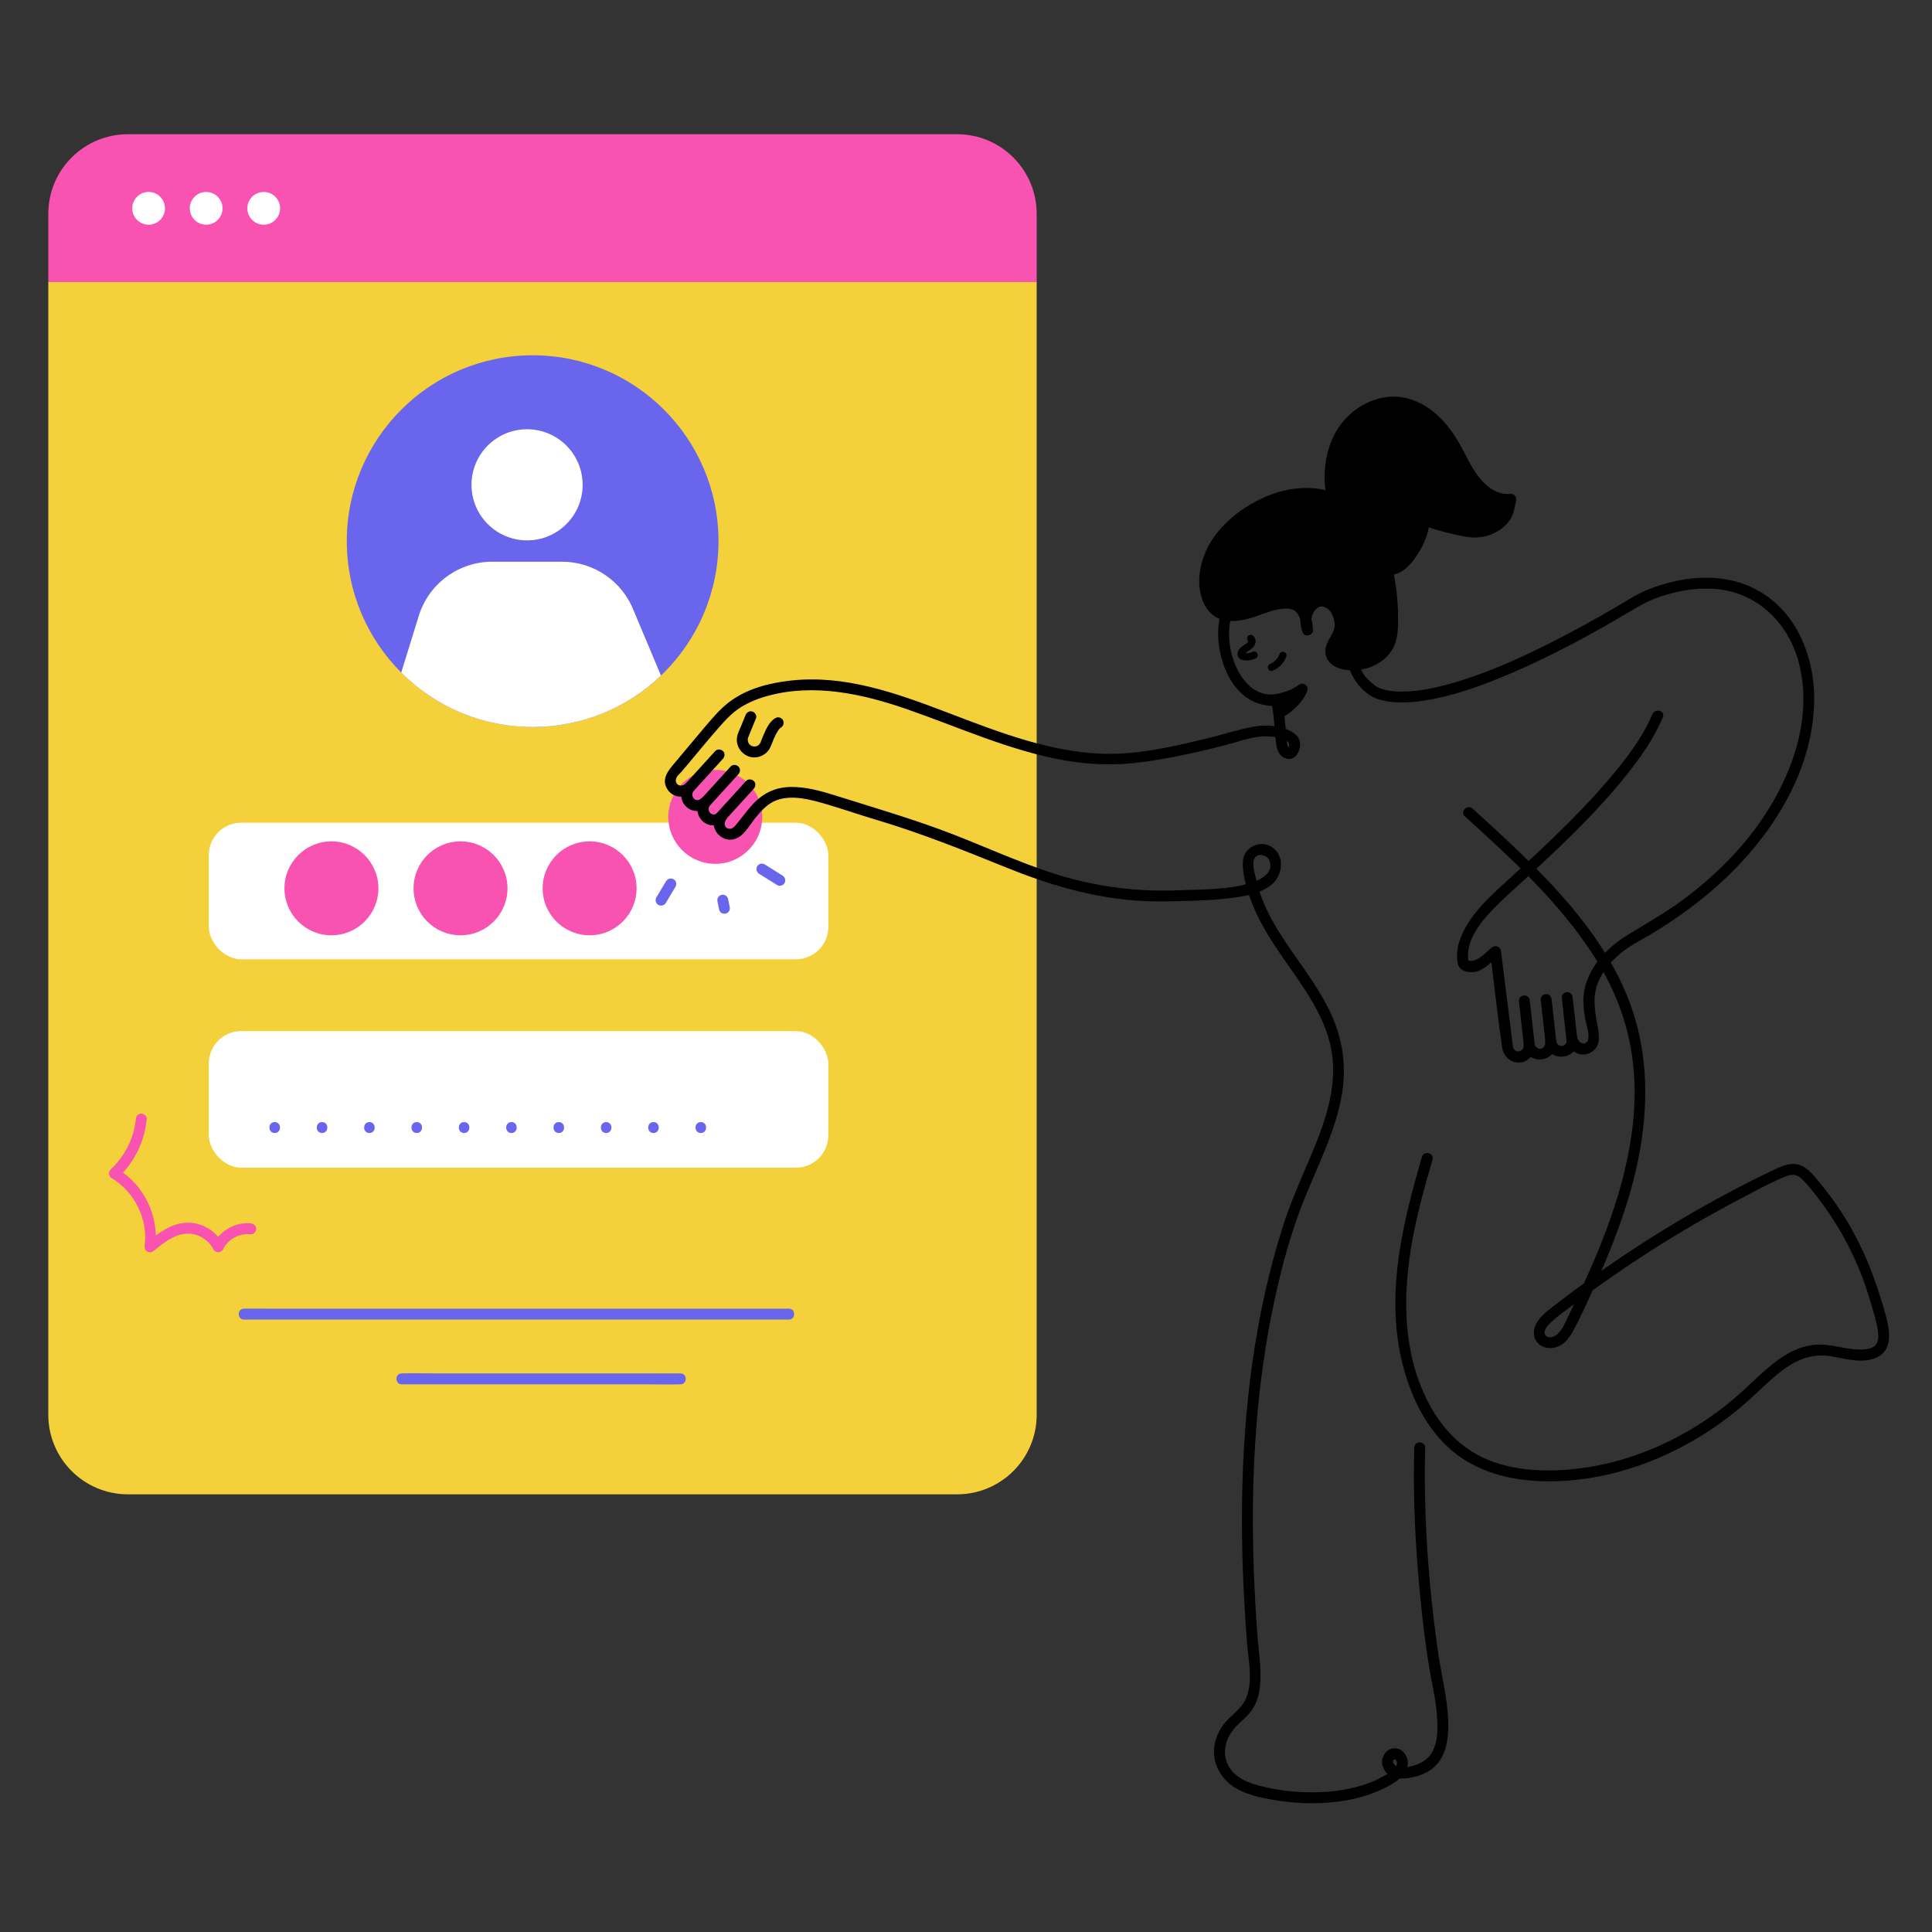 <?xml version="1.0" encoding="UTF-8"?>
<svg id="Layer_2" xmlns="http://www.w3.org/2000/svg" width="1000" height="1000" viewBox="0 0 1000 1000">
    <rect x="0" y="0" width="1000" height="1000" fill="#333333" stroke="none"/>
    <g>
        <path d="M536.588,732.264c0,22.75-18.443,41.193-41.193,41.193H66.193c-22.75,0-41.193-18.443-41.193-41.193V145.868h511.588V732.264Z"
              style="fill:#f4d13b;"/>
        <path d="M66.193,69.477H495.395c22.75,0,41.193,18.443,41.193,41.193v35.327H25v-35.327c0-22.75,18.443-41.193,41.193-41.193Z"
              style="fill:#f953b2;"/>
        <circle cx="275.693" cy="280.088" r="96.196" style="fill:#6966ed;"/>
        <path d="M275.693,376.284c-26.563,0-50.611-10.766-68.019-28.174l9.03-29.186c5.123-16.75,20.584-28.189,38.1-28.189h36.086c16.501,0,31.294,10.171,37.201,25.578l14.022,33.358c-17.267,16.486-40.66,26.611-66.419,26.611Z"
              style="fill:#fff;"/>
        <rect x="108.079" y="425.84" width="320.654" height="70.69" rx="16.754" ry="16.754"
              transform="translate(536.811 922.369) rotate(-180)" style="fill:#fff;"/>
        <rect x="108.079" y="533.696" width="320.654" height="70.69" rx="16.754" ry="16.754"
              transform="translate(536.811 1138.082) rotate(-180)" style="fill:#fff;"/>
        <g>
            <circle cx="136.499" cy="107.83" r="8.474" style="fill:#fff;"/>
            <circle cx="106.712" cy="107.83" r="8.474" style="fill:#fff;"/>
            <circle cx="76.926" cy="107.83" r="8.474" style="fill:#fff;"/>
        </g>
        <path d="M408.327,677.349c-2.532,0-5.063,0-7.595,0-6.828,0-13.656,0-20.484,0-10.123,0-20.246,0-30.369,0-12.351,0-24.701,0-37.051,0-13.48,0-26.96,0-40.44,0-13.7,0-27.399,0-41.099,0-12.686,0-25.373,0-38.059,0-10.759,0-21.518,0-32.278,0-7.736,0-15.471,0-23.206,0-3.654,0-7.315-.064-10.969,0-.16,.003-.32,0-.479,0-3.639,0-3.645,5.655,0,5.655,2.532,0,5.063,0,7.595,0,6.828,0,13.656,0,20.484,0,10.123,0,20.246,0,30.369,0,12.351,0,24.701,0,37.051,0,13.48,0,26.96,0,40.44,0,13.7,0,27.399,0,41.099,0,12.686,0,25.373,0,38.059,0,10.759,0,21.518,0,32.278,0,7.736,0,15.471,0,23.206,0,3.654,0,7.315,.064,10.969,0,.16-.003,.32,0,.479,0,3.639,0,3.645-5.655,0-5.655h0Z"
              style="fill:#6966ed;"/>
        <path d="M352.212,710.872c-4.78,0-9.561,0-14.341,0-11.481,0-22.962,0-34.444,0-13.893,0-27.785,0-41.678,0-12.014,0-24.028,0-36.043,0-5.837,0-11.704-.173-17.539,0-.083,.003-.167,0-.25,0-3.639,0-3.645,5.655,0,5.655,4.78,0,9.561,0,14.341,0,11.481,0,22.962,0,34.444,0,13.893,0,27.785,0,41.678,0,12.014,0,24.028,0,36.043,0,5.837,0,11.704,.173,17.539,0,.083-.003,.167,0,.25,0,3.639,0,3.645-5.655,0-5.655h0Z"
              style="fill:#6966ed;"/>
        <circle cx="272.81" cy="250.94" r="28.759" style="fill:#fff;"/>
    </g>
    <circle cx="370.212" cy="422.81" r="24.311" style="fill:#f953b2;"/>
    <circle cx="171.547" cy="459.798" r="24.311" style="fill:#f953b2;"/>
    <circle cx="238.365" cy="459.798" r="24.311" style="fill:#f953b2;"/>
    <circle cx="305.184" cy="459.798" r="24.311" style="fill:#f953b2;"/>
    <g>
        <path d="M646.033,331.798c.137,.16,.136,.15-.003-.03,.059,.082,.114,.167,.163,.256-.08-.225-.087-.235-.022-.032-.021-.254-.027-.273-.02-.056,.115-.641-.215,.452,.033-.079-.088,.188-.199,.36-.316,.53,.261-.379-.109,.1-.178,.171-.134,.136-.275,.265-.42,.389-.073,.062-.147,.123-.222,.182,.192-.147,.205-.159,.037-.034-.159,.11-.315,.224-.474,.333-1.522,1.037-3.203,2.019-3.891,3.826-.368,.968-.25,2.152,.339,3.008,.775,1.126,2.015,1.406,3.292,1.536,1.98,.202,3.953-.248,5.733-1.104,.891-.429,1.197-1.771,.676-2.579-.59-.915-1.626-1.135-2.579-.676-.098,.048-.197,.095-.297,.139,.199-.082,.198-.083-.005-.003-.207,.071-.411,.147-.622,.209-.368,.108-.742,.187-1.119,.252,.457-.079-.227,.017-.314,.023-.164,.01-.328,.016-.492,.018-.219,.002-.437-.005-.656-.02-.147-.01-.491-.051-.151-.002-.205-.029-.401-.079-.603-.121-.203-.068-.19-.061,.039,.02,.119,.076,.211,.177,.276,.303-.221-.337,.105,.368,.002-.025,.032,.286,.046,.322,.042,.11-.047,.282-.047,.321,0,.115,.069-.199,.06-.179-.028,.06,.045-.083,.094-.164,.147-.241l-.123,.155c.061-.073,.124-.144,.19-.213,.132-.139,.273-.269,.417-.394,.073-.063,.147-.125,.222-.185-.173,.131-.204,.155-.095,.073,1.212-.864,2.602-1.611,3.584-2.751,.711-.826,1.24-1.768,1.312-2.875,.075-1.15-.467-2.121-1.212-2.952-.66-.737-2.003-.722-2.666,0-.722,.786-.704,1.88,0,2.666h0Z"/>
        <g>
            <path d="M658.955,362.318s8.453-.697,15.07-5.577c-2.484,5.909-9.298,11.483-11.861,11.88,2.251-7.183-3.08-6.17-3.209-6.303Z"/>
            <path d="M658.955,365.146c5.78-.487,11.812-2.548,16.497-5.964-1.29-1.29-2.579-2.579-3.869-3.869-.645,1.505-1.503,2.887-2.473,4.202-.317,.431,.174-.202-.045,.057-.122,.145-.237,.295-.358,.44-.265,.318-.536,.63-.814,.937-.541,.597-1.105,1.172-1.692,1.724-.523,.493-1.064,.967-1.624,1.419-.075,.061-.151,.122-.228,.181-.166,.131-.1,.08,.197-.151-.064,.108-.271,.202-.369,.274-.258,.187-.52,.369-.787,.543-.46,.3-.935,.563-1.423,.815-.594,.306,.594-.179,.011-.009-.189,.055-.372,.113-.567,.147,1.159,1.159,2.319,2.319,3.478,3.478,.935-3.059,1.139-6.866-1.837-8.87-.911-.614-1.921-.844-2.993-.959-.239-.025-.476-.037-.716-.04-.074-.001-.15-.003-.224,.001-.028,.001-.058-.004-.086-.001,.262-.025,1.037,.171,1.348,.372-1.243-.807-3.178-.293-3.869,1.014-.744,1.408-.313,3.008,1.014,3.869,.639,.415,1.367,.376,2.084,.405,.115,.005,.232,.023,.347,.024,.307,.002-.879-.184-.293-.032,.124,.032,.248,.064,.371,.096,.072,.019,.152,.069,.224,.08-.058-.009-.709-.394-.417-.167,.113,.088,.577,.395,.103,.027-.518-.402,.002,.091,.097,.145-.08-.045-.408-.671-.248-.304,.029,.067,.076,.16,.123,.218,.213,.266-.177-.639-.121-.277,.014,.094,.057,.189,.079,.282,.183,.765,.003-.632,.009,.108,.002,.267-.011,.531-.024,.798-.024,.513,.106-.48,.02-.117-.038,.162-.058,.33-.092,.493-.095,.449-.219,.891-.353,1.33-.293,.958,.029,2.053,.727,2.751,.765,.765,1.73,.905,2.751,.727,1.127-.196,2.236-.823,3.192-1.434,1.403-.896,2.719-1.963,3.938-3.095,2.611-2.423,5.009-5.359,6.421-8.652,.485-1.131,.555-2.511-.442-3.427-.863-.792-2.396-1.194-3.427-.442-1.574,1.148-3.266,2.085-5.041,2.884-.704,.317,.542-.211-.165,.071-.207,.083-.415,.166-.624,.246-.404,.155-.811,.301-1.221,.441-.755,.256-1.52,.487-2.29,.692-1.177,.314-2.371,.572-3.574,.765-.2,.032-.403,.052-.601,.09-.021,.004,.88-.108,.468-.063-.068,.007-.135,.017-.202,.025-.13,.015-.261,.03-.392,.041-1.47,.124-2.9,1.212-2.828,2.828,.064,1.426,1.249,2.961,2.828,2.828Z"/>
        </g>
        <g>
            <path d="M694.339,343.346c3.584,1.149,8.076,.973,10.758,.269,5.777-1.516,11.411-4.926,13.905-10.353,1.34-2.914,1.683-6.182,1.772-9.388,.768-27.515-7.296-64.365-40.102-68.268-11.866-1.412-23.861,2.716-33.929,9.152-7.231,4.622-13.779,10.555-18.096,17.972-4.317,7.418-6.247,16.424-4.223,24.764,.787,3.242,2.244,6.463,4.85,8.545,4.282,3.42,10.456,2.946,15.761,1.571,6.936-1.798,15.62-6.387,23.03-5.26,6.648,1.011,8.308,7.958,8.75,13.715-3.466-7.439,3.286-19.416,12.039-13.301,1.555,1.087,2.639,2.735,3.413,4.467,1.216,2.721,1.75,5.796,1.187,8.722-.874,4.539-6.243,8.501-4.142,13.412,.853,1.993,2.758,3.252,5.027,3.98Z"/>
            <path d="M693.588,346.072c9.799,2.988,22.653-1.392,27.529-10.716,2.436-4.657,2.541-10.008,2.535-15.146-.005-3.812-.181-7.625-.543-11.421-1.477-15.487-5.791-31.966-16.792-43.533-5.459-5.74-12.542-9.794-20.263-11.575-11.107-2.563-22.421-.532-32.658,4.198-9.93,4.588-19.196,11.614-25.441,20.668-6.349,9.206-9.56,22.035-5.28,32.767,2.119,5.315,6.255,9.099,12.018,9.918,5.288,.752,10.541-.562,15.518-2.268,4.934-1.691,10.063-3.943,15.363-3.961,1.041-.004,2.046,.064,3.045,.365,.668,.201,1.494,.668,1.889,1.024,1.338,1.204,2.01,2.605,2.534,4.337,.271,.896,.476,1.811,.638,2.732,.171,.979,.212,1.41,.307,2.604,1.756-.476,3.513-.951,5.269-1.427,.174,.388-.187-.56-.237-.734-.1-.353-.179-.71-.243-1.071-.082-.463,.034,.401-.008-.069-.021-.23-.037-.46-.045-.691-.015-.418,.001-.834,.023-1.251,.004-.07,.056-.646,.019-.318-.044,.396,.087-.5,.077-.451,.07-.364,.156-.726,.257-1.083,.1-.355,.216-.705,.346-1.05,.2-.531,.081-.195,.031-.084,.112-.247,.233-.49,.362-.729,.17-.314,.353-.62,.552-.916,.097-.145,.198-.292,.304-.431-.287,.376-.011,.028,.048-.036,.23-.253,.461-.501,.713-.732-.017,.015,.616-.5,.293-.259-.279,.209,.267-.171,.324-.204,.129-.075,.962-.491,.417-.266,.346-.142,.698-.215,1.055-.317,.415-.118-.451,.021-.015-.008,.169-.011,.336-.023,.505-.024,.216-.002,.431,.006,.646,.025-.424-.038-.027-.003,.18,.05,1.479,.374,3.001,1.281,4.007,2.869,1.204,1.899,1.938,4.185,1.978,6.437,.074,4.165-3.122,6.932-4.385,10.872-.764,2.384-.557,5.055,.711,7.233,1.401,2.407,3.846,3.811,6.413,4.674,1.447,.486,3.09-.561,3.478-1.975,.424-1.544-.522-2.99-1.975-3.478-1.744-.586-3.233-1.514-3.449-3.322,.038,.318,.099-1.089,.035-.709,.078-.466,.229-.936,.401-1.374,.069-.175,.284-.614,.472-.97,.291-.551,.607-1.089,.923-1.625,1.131-1.915,2.355-3.911,2.746-6.134,.529-3.002,.258-6.107-.803-8.969-1.798-4.85-5.724-9.2-11.252-9.261-3.969-.044-7.383,2.619-9.208,5.997-2.222,4.112-2.491,8.975-.582,13.24,1.138,2.542,5.487,1.29,5.269-1.427-.322-4.019-1.015-8.351-3.431-11.701-2.935-4.068-7.548-5.372-12.404-4.931-5.252,.476-10.154,2.383-15.1,4.078-4.249,1.456-9.101,3.006-13.626,2.085-2.122-.431-3.989-1.379-5.364-3.086-1.423-1.768-2.169-4.003-2.664-6.186-1.139-5.029-.623-10.302,.922-15.185,3.037-9.594,10.306-17.258,18.487-22.815,8.776-5.961,19.116-10.265,29.867-10.166,7.78,.071,15.208,2.401,21.524,7.075,.151,.112,.302,.224,.451,.339-.325-.251,.047,.041,.093,.078,.329,.264,.654,.532,.974,.806,.675,.578,1.33,1.178,1.964,1.8,1.27,1.246,2.457,2.577,3.559,3.974,.35,.443,.151,.196,.076,.097,.143,.188,.283,.377,.423,.566,.252,.342,.499,.688,.742,1.037,.542,.78,1.06,1.576,1.557,2.386,.904,1.475,1.733,2.995,2.495,4.548,.89,1.815,1.38,2.955,2.047,4.701,.672,1.76,1.274,3.548,1.811,5.354,1.061,3.563,1.876,7.197,2.493,10.862,.596,3.539,.964,6.855,1.21,10.718,.229,3.6,.299,7.211,.214,10.817-.111,4.741-.836,9.283-4.388,12.705-2.938,2.83-7.397,4.891-11.344,5.238-2.415,.213-4.814,.069-7.138-.64-3.489-1.064-4.98,4.393-1.503,5.453Z"/>
        </g>
        <g>
            <path d="M794.416,541.243c-.749-6.758-1.498-13.515-2.248-20.273-.108-.973-.216-1.946-.324-2.918-.168-1.518-1.179-2.828-2.828-2.828-1.398,0-2.997,1.3-2.828,2.828,.749,6.758,1.498,13.515,2.248,20.273,.108,.973,.216,1.946,.324,2.918,.168,1.518,1.179,2.828,2.828,2.828,1.398,0,2.997-1.3,2.828-2.828h0Z"/>
            <path d="M805.699,540.536c-.749-6.758-1.498-13.515-2.248-20.273-.108-.973-.216-1.946-.324-2.918-.168-1.518-1.179-2.828-2.828-2.828-1.398,0-2.997,1.3-2.828,2.828,.749,6.758,1.498,13.515,2.248,20.273,.108,.973,.216,1.946,.324,2.918,.168,1.518,1.179,2.828,2.828,2.828,1.398,0,2.997-1.3,2.828-2.828h0Z"/>
            <path d="M816.588,539.523c-.749-6.758-1.498-13.515-2.248-20.273-.108-.973-.216-1.946-.324-2.918-.168-1.518-1.179-2.828-2.828-2.828-1.398,0-2.997,1.3-2.828,2.828,.749,6.758,1.498,13.515,2.248,20.273,.108,.973,.216,1.946,.324,2.918,.168,1.518,1.179,2.828,2.828,2.828,1.398,0,2.997-1.3,2.828-2.828h0Z"/>
            <path d="M731.997,749.336c-.54,21.632,.217,43.278,2.023,64.839,1.728,20.631,4.03,41.416,8.094,61.728,1.03,5.147,1.677,10.243,1.848,15.491,.165,5.088-.005,10.438-2.421,15.047-2.404,4.586-6.44,6.644-11.312,7.783-2.329,.544-5.199,1.179-7.421-.028-.907-.493-2.22-1.661-1.682-2.865,.551-1.234,1.323-.627,1.731,.272,1.551,3.426-5.296,6.93-7.55,8.18-3.268,1.813-6.732,3.212-10.299,4.314-7.897,2.439-16.163,3.472-24.41,3.587-8.012,.112-16.047-.606-23.885-2.285-7.008-1.501-14.917-3.37-19.53-9.335-4.584-5.926-3.826-13.553,.211-19.535,2.725-4.038,6.924-6.673,9.902-10.489,2.485-3.185,3.928-7.007,4.553-10.979,1.506-9.566-.36-19.623-1.063-29.193-.803-10.923-1.422-21.859-1.816-32.804-.787-21.887-.674-43.816,.679-65.679,1.359-21.969,3.973-43.868,8.208-65.474,4.013-20.471,9.168-41.037,16.915-60.44,7.25-18.159,16.52-35.808,19.824-55.272,2.389-14.073,.413-27.932-5.426-40.917-10.876-24.186-32.482-42.667-38.738-69.07-.732-3.09-2.555-8.622-1.225-11.635,1.473-3.335,6.402-2.22,7.666,.568,3.032,6.687-4.7,10.438-9.714,11.942-12.006,3.604-24.944,3.214-37.349,3.732-21.54,.899-43.102-1.937-63.653-8.459-20.238-6.423-39.461-15.662-59.382-22.963-17.924-6.569-36.27-11.938-54.469-17.671-7.448-2.346-15.317-4.531-23.194-4.39-7.855,.141-14.216,3.255-19.539,8.999-2.824,3.047-5.233,6.445-7.871,9.648-1.136,1.379-2.556,3.507-4.675,2.929-2.514-.685-2.264-3.291-1.014-4.939,1.983-2.613-2.215-5.604-4.441-3.427-2.959,2.895-6.352-.897-3.985-4.011,1.985-2.612-2.215-5.604-4.441-3.427-2.959,2.895-6.352-.897-3.985-4.011,1.986-2.613-2.214-5.601-4.441-3.427-2.182,2.131-5.751,.413-4.756-2.713,.436-1.37,1.861-2.469,2.784-3.54,1.294-1.501,2.574-3.013,3.849-4.53,4.603-5.48,9.113-11.039,13.822-16.428,3.908-4.472,7.775-9.072,12.84-12.274,4.449-2.813,9.366-4.736,14.437-6.096,24-6.437,48.925-.932,71.829,7.025,27.042,9.395,53.359,21.541,81.742,26.5,13.672,2.389,27.083,2.68,40.819,.737,14.478-2.048,28.778-5.198,42.919-8.893,6.769-1.769,13.861-4.526,20.946-4.322,2.704,.078,9.89,.691,11.199,3.596,.283,.629,.164,1.48-.141,2.102-.381,.778-.179,.169,.171,.3-.633-.237-.84-1.525-1.018-2.136-.036-.124-.188-1.563-.272-2.512-.334-3.749-.606-7.503-.996-11.246-.306-2.943-.424-6.225-1.436-9.035-1.346-3.739-4.523-2.4-7.698-2.834-7.692-1.053-13.032-7.659-16.018-14.341-3.283-7.346-4.51-16.157-2.88-24.07,2.058-9.99,9.841-17.809,19.195-21.5,10.907-4.304,25.398-3.219,31.634,7.953,2.737,4.904,3.81,10.59,4.965,16.026,1.068,5.031,2.23,10.049,3.377,15.063,1.959,8.561,5.453,16.236,12.804,21.245,2.892,1.971,6.471,2.88,9.888,3.372,7.709,1.109,15.602,.171,23.193-1.33,13.762-2.72,27.038-7.681,39.907-13.17,21.467-9.157,42.043-20.373,62.1-32.268,4.606-2.732,8.931-5.244,13.985-7.021,3.412-1.2,6.891-2.217,10.423-3.001,6.249-1.387,12.662-1.977,19.055-1.519,22.605,1.622,39.005,18.267,44.075,39.773,6.597,27.982-4.222,57.528-20.1,80.391-11.123,16.016-25.408,29.815-41.084,41.34-9.28,6.822-19.284,12.203-28.971,18.358-9.448,6.003-17.792,14.764-20.795,25.792-1.612,5.918-.903,11.878,.154,17.823,.487,2.742,2.186,7.143,1.309,9.847-1.099,3.393-4.894,1.972-5.459-.827-.628-3.112-5.719-2.429-5.554,.752,.21,4.051-4.795,4.643-5.597,.65-.625-3.112-5.719-2.429-5.554,.752,.21,4.051-4.795,4.643-5.597,.65-.625-3.113-5.716-2.429-5.554,.752,.186,3.655-4.358,4.776-5.528,1.149-.204-.633-.181-1.441-.264-2.098-.456-3.625-.911-7.25-1.367-10.876-1.23-9.791-2.461-19.581-3.691-29.372-.3-2.39-.601-4.781-.901-7.171-.317-2.523-2.817-3.612-4.827-2-3.358,2.693-8.626,9.129-13.16,6.037l1.3,1.69c-2.639-11.856,8.042-23.312,15.841-30.878,5.512-5.347,11.281-10.434,16.924-15.64,17.128-15.801,34.081-32.064,48.667-50.289,7.453-9.312,14.4-19.154,19.047-30.194,1.41-3.349-4.06-4.812-5.453-1.503-5.096,12.108-13.432,22.906-21.848,32.869-9.392,11.119-19.601,21.534-30.075,31.631-8.521,8.214-17.288,16.16-25.989,24.181-8.555,7.887-17.424,16.475-21.541,27.611-1.49,4.032-2.146,8.569-1.229,12.812,.922,4.268,6.735,5.087,10.3,3.879,4.128-1.399,7.872-5.524,11.215-8.206-1.609-.666-3.218-1.333-4.827-2,2.076,16.518,3.823,33.111,6.231,49.583,.661,4.523,4.247,8.164,9.023,7.9,4.741-.262,8.04-4.551,7.807-9.116-1.851,.251-3.703,.501-5.554,.752,2.053,10.218,17.244,8.238,16.706-2.153l-5.554,.752c2.053,10.218,17.244,8.238,16.706-2.153-1.851,.251-3.703,.501-5.554,.752,1.075,5.33,7.044,8.754,12.076,6.075,5.837-3.107,4.59-9.339,3.604-14.725-1.348-7.369-2.55-14.352,.334-21.525,2.387-5.938,6.646-10.95,11.509-15.029,4.77-4.001,10.348-6.747,15.666-9.916,5.307-3.163,10.497-6.521,15.542-10.087,9.055-6.4,17.677-13.443,25.603-21.203,24.139-23.637,43.431-55.751,43.606-90.419,.124-24.562-11.093-49.587-34.965-59.137-12.335-4.935-26.158-4.684-38.908-1.572-3.879,.947-7.689,2.166-11.417,3.596-5.984,2.295-11.245,5.799-16.763,9.027-11.776,6.889-23.728,13.487-35.933,19.588-16.227,8.111-32.991,15.573-50.511,20.436-9.105,2.527-18.587,4.538-28.079,3.937-.699-.044-1.395-.108-2.091-.182-.81-.087-.35-.039-.524-.065-.332-.051-.664-.1-.993-.162-1.112-.211-2.216-.453-3.298-.789-.436-.135-.864-.291-1.295-.443-.882-.312,.327,.214-.587-.246-.556-.28-1.088-.581-1.629-.888-.211-.12-.401-.277-.601-.414-.219-.15,.685,.571,.096,.061-.143-.124-.268-.282-.415-.4-2.659-2.126-4.734-4.051-6.307-7.148-2.508-4.94-3.369-10.591-4.554-15.948-2.39-10.801-3.679-24.091-11.861-32.318-8.732-8.78-23.341-9.068-34.255-4.727-9.874,3.927-18.657,11.828-21.902,22.152-2.652,8.437-2.052,18.025,.631,26.373,2.551,7.938,7.368,15.957,14.981,19.923,1.642,.856,3.41,1.55,5.218,1.96,.861,.195,5.848,1.336,6.444,.503l-1.383-1.132c-.113-.299-.131-.339-.054-.119-.057,.119,.217,.64,.221,.779,.018,.616,.272,1.297,.374,1.909,.316,1.879,.502,3.78,.691,5.675,.377,3.793,.627,7.597,.999,11.39,.352,3.588,1.303,7.805,5.269,8.985,4.741,1.411,7.658-3.847,7.303-7.898-.405-4.627-5.202-6.822-9.129-7.95-5.431-1.559-10.871-1.453-16.383-.327-7.655,1.565-15.158,3.993-22.754,5.833-15.168,3.674-30.995,7.356-46.646,7.872-30.713,1.014-60.526-10.995-88.725-21.72-25.597-9.735-52.166-19.233-79.993-16.133-10.96,1.221-22.264,4.083-31.288,10.696-5.35,3.92-9.614,9.193-13.899,14.204-4.91,5.742-9.653,11.624-14.568,17.362-3.56,4.155-7.711,8.89-3.811,14.405,3.141,4.441,9.324,4.344,13.008,.746-1.48-1.142-2.961-2.284-4.441-3.427-2.712,3.567-2.212,8.662,1.222,11.58,3.522,2.992,8.455,2.405,11.645-.715-1.48-1.142-2.961-2.284-4.441-3.427-2.712,3.567-2.212,8.662,1.222,11.58,3.522,2.992,8.455,2.405,11.645-.715-1.48-1.142-2.961-2.284-4.441-3.427-5.594,7.372,3.312,16.995,11.174,12.221,3.713-2.255,6.269-7.091,8.992-10.384,2.954-3.572,6.3-7.22,10.774-8.817,7.995-2.855,17.387-.313,25.201,1.966,8.638,2.519,17.139,5.498,25.768,8.062,23.049,6.849,45.219,15.691,67.473,24.723,21.877,8.879,44.085,15.54,67.742,17.26,9.586,.697,19.119,.365,28.707,.064,7.309-.23,14.617-.581,21.863-1.619,6.432-.921,13.574-2.282,18.865-6.312,5.834-4.443,7.68-13.96,1.615-19.12-6.072-5.166-15.763-1.06-16.01,6.903-.24,7.739,2.558,16.187,5.488,23.241,5.679,13.671,14.696,25.427,23.01,37.549,8.291,12.088,16.03,25.081,17.814,39.913,2.413,20.064-6.008,39.645-13.752,57.665-4.31,10.029-8.555,20.049-11.869,30.461-3.655,11.481-6.759,23.135-9.367,34.897-5.165,23.292-8.408,47.007-10.165,70.793-1.812,24.524-2.016,49.15-1.095,73.719,.457,12.182,1.191,24.354,2.146,36.507,.747,9.51,3.654,21.98-1.832,30.6-2.807,4.41-7.558,7.242-10.63,11.502-2.363,3.277-3.994,7.077-4.526,11.09-1.026,7.749,2.464,15.124,8.604,19.82,6.481,4.957,15.308,6.711,23.201,7.989,8.833,1.431,17.833,1.915,26.761,1.239,8.697-.658,17.386-2.317,25.455-5.695,6.273-2.626,17.803-7.974,15.972-16.535-.74-3.461-3.817-6.464-7.54-5.855-3.916,.64-6.358,4.955-5.404,8.722,2.63,10.383,18.199,6.901,24.531,2.669,8.836-5.904,9.898-17.051,9.447-26.764-.53-11.414-3.509-22.642-5.138-33.937-3.375-23.41-5.62-47.002-6.515-70.639-.45-11.889-.536-23.788-.239-35.682,.091-3.641-5.564-3.639-5.655,0h0Z"/>
        </g>
        <path d="M758.218,422.533c24.355,22.17,49.184,44.718,67.031,72.693,8.988,14.088,15.501,29.422,18.614,45.877,2.932,15.5,2.8,31.557,.496,47.132-4.796,32.412-17.914,63.008-32.236,92.227-1.603,3.27-3.023,7.116-5.625,9.743-1.444,1.458-4.76,3.072-6.473,1.031-1.929-2.299,1.686-5.833,3.214-7.248,2.907-2.694,6.253-5.005,9.405-7.401,13.789-10.481,28.013-20.389,42.621-29.695,14.52-9.249,29.42-17.902,44.651-25.928,7.621-4.016,15.306-8.247,23.242-11.615,1.714-.727,3.704-1.467,5.601-1.214,1.814,.242,3.272,1.48,4.512,2.729,2.761,2.782,5.224,5.939,7.618,9.037,9.818,12.708,17.748,26.974,23.361,42.019,2.337,6.264,4.185,12.684,5.994,19.116,.665,2.363,1.288,4.746,1.679,7.172,.124,.767,.208,1.592,.239,2.61,.015,.502,.013,1.004-.016,1.506-.044,.773,.017,.448-.126,1.091-.249,1.123-.298,1.343-.726,2.078-.353,.606-.956,1.222-1.401,1.508-1.879,1.206-4.282,1.519-6.678,1.547-8.514,.099-16.517-3.57-25.112-2.368-14.504,2.028-25.186,13.771-35.396,23.192-23.111,21.325-52.977,36.443-84.294,40.569-15.303,2.016-31.528,1.796-46.176-3.519-14.393-5.222-25.258-16.104-32.396-29.446-16.67-31.156-13.464-68.128-5.35-101.23,2.094-8.544,4.494-17.01,6.97-25.451,1.026-3.499-4.43-4.994-5.453-1.503-10.523,35.878-19.619,73.825-9.084,110.837,4.379,15.385,12.046,30.489,24.371,41.021,12.635,10.797,28.899,15.259,45.254,15.959,33.326,1.427,66.776-10.626,93.684-29.849,6.704-4.79,12.972-10.088,18.977-15.723,5.535-5.193,11.036-10.592,17.538-14.582,6.604-4.052,13.583-5.742,21.278-4.414,7.441,1.284,15.763,3.885,23.088,.688,10.479-4.574,6.084-18.059,3.693-26.289-4.543-15.635-10.415-30.589-18.88-44.555-4.368-7.207-9.302-14.073-14.706-20.538-2.648-3.168-5.369-6.656-9.337-8.193-4.521-1.752-9.185,.154-13.287,2.102-16.205,7.696-32.047,16.2-47.502,25.304-15.643,9.214-30.886,19.106-45.673,29.639-7.335,5.225-14.552,10.614-21.661,16.142-3.152,2.451-6.443,4.882-8.427,8.447-1.849,3.324-2.107,7.538,.695,10.445,2.475,2.568,6.545,3.118,9.827,1.966,3.682-1.293,6.207-4.404,8.05-7.716,4.22-7.583,7.749-15.667,11.338-23.563,7.12-15.664,13.572-31.688,18.368-48.228,9.368-32.309,11.881-67.097-.186-99.073-12.379-32.804-37.533-59.313-62.625-82.965-6.129-5.777-12.355-11.451-18.584-17.121-2.687-2.445-6.697,1.543-3.999,3.999h0Z"/>
        <path d="M358.502,410.001c4.575-5.032,9.149-10.065,13.724-15.097,.657-.723,1.315-1.446,1.972-2.169,.995-1.095,1.162-2.932,0-3.999-1.085-.996-2.936-1.169-3.999,0-4.575,5.032-9.149,10.065-13.724,15.097-.657,.723-1.315,1.446-1.972,2.169-.995,1.095-1.162,2.932,0,3.999,1.085,.996,2.936,1.169,3.999,0h0Z"/>
        <path d="M366.495,417.997c4.575-5.032,9.149-10.065,13.724-15.097,.657-.723,1.315-1.446,1.972-2.169,.995-1.095,1.162-2.932,0-3.999-1.085-.996-2.936-1.169-3.999,0-4.575,5.032-9.149,10.065-13.724,15.097-.657,.723-1.315,1.446-1.972,2.169-.995,1.095-1.162,2.932,0,3.999,1.085,.996,2.936,1.169,3.999,0h0Z"/>
        <path d="M374.456,425.495c4.575-5.032,9.149-10.065,13.724-15.097,.657-.723,1.315-1.446,1.972-2.169,.995-1.095,1.162-2.932,0-3.999-1.085-.996-2.936-1.169-3.999,0-4.575,5.032-9.149,10.065-13.724,15.097-.657,.723-1.315,1.446-1.972,2.169-.995,1.095-1.162,2.932,0,3.999,1.085,.996,2.936,1.169,3.999,0h0Z"/>
        <path d="M658.619,347.207c1.673-.679,3.191-1.631,4.445-2.945,1.251-1.308,2.175-2.85,2.779-4.553,.33-.931-.373-2.104-1.317-2.319-1.056-.24-1.966,.32-2.319,1.317-.072,.204-.15,.406-.234,.606l.19-.45c-.257,.597-.565,1.169-.927,1.708-.086,.128-.178,.253-.267,.379-.207,.293,.296-.365,.069-.087-.049,.06-.097,.12-.146,.18-.207,.25-.426,.49-.656,.72-.218,.219-.446,.428-.683,.627-.071,.06-.143,.118-.215,.176-.239,.194,.307-.229,.124-.097-.125,.09-.25,.182-.378,.269-.55,.374-1.135,.691-1.747,.953l.45-.19c-.057,.024-.114,.048-.172,.071-.473,.192-.858,.408-1.127,.866-.236,.404-.337,1-.19,1.453,.148,.456,.43,.896,.866,1.127,.418,.221,.993,.377,1.453,.19h0Z"/>
        <path d="M385.859,370.233c-.697,1.714-1.395,3.428-2.092,5.141-.689,1.694-1.573,3.41-2.061,5.179-1.254,4.553,1.295,9.206,5.606,10.909,4.191,1.655,9.305-.37,11.267-4.417,1.187-2.447,1.628-4.241,2.837-6.586,.495-.959,1.055-1.861,1.642-2.764,.425-.653-.363,.382,.128-.175,.144-.163,.281-.329,.432-.486,.139-.144,.295-.271,.435-.414-.506,.517-.059,.054,.156-.069,1.326-.756,1.779-2.561,1.014-3.869-.78-1.333-2.537-1.774-3.869-1.014-3.202,1.825-4.93,5.9-6.305,9.13-.434,1.019-.854,2.044-1.248,3.079,.016-.041-.317,.793-.15,.413,.159-.363-.204,.373-.192,.351-.084,.146-.176,.284-.267,.426,.311-.485-.252,.274-.354,.374-.117,.114-.24,.222-.365,.328,.414-.352,.003-.02-.121,.057-.173,.108-.351,.203-.532,.298-.478,.252-.105,.035,.001,.001-.235,.074-.469,.138-.706,.206-.498,.144-.114,.037,.022,.021-.248,.028-.498,.038-.748,.035-.148-.002-.858-.114-.26,.005-.332-.066-.65-.152-.974-.254-.514-.162-.101-.048,.002,.006-.212-.111-.416-.232-.625-.349-.434-.243-.103-.052-.001,.03-.182-.145-.354-.304-.518-.47-.109-.111-.209-.227-.313-.342,.426,.471-.08-.137-.161-.273-.099-.165-.175-.343-.274-.507,.261,.435,.069,.203,.02,.036-.109-.372-.224-.737-.281-1.123,.104,.701,.04-.448,.046-.655,.021-.713-.189,.485,.045-.2,.08-.233,.127-.477,.211-.71,.551-1.533,1.228-3.03,1.842-4.539,.72-1.769,1.44-3.539,2.16-5.308,.559-1.374-.606-3.167-1.975-3.478-1.641-.374-2.88,.504-3.478,1.975h0Z"/>
        <g>
            <path d="M688.829,253.135c-1.324-11.028,.805-22.733,7.368-31.694,6.562-8.961,17.898-14.683,28.888-13.082,12.275,1.788,21.772,11.845,27.879,22.642,3.499,6.187,6.275,12.855,10.758,18.372,4.483,5.516,11.24,9.853,18.309,9.107-.5,1.754-.634,3.595-1.132,5.349-2.14,7.541-10.683,11.773-18.519,11.563-4.996-.134-31.845-6.396-33.084-11.213-.684-2.661,2.57-5.749,4.786-4.124,.543,.399,.916,.986,1.232,1.581,4.215,7.922,.179,17.682-4.859,25.107-1.577,2.324-3.302,4.627-5.631,6.197-2.329,1.57-5.386,2.307-7.997,1.27"/>
            <path d="M691.657,253.135c-1.095-9.432,.208-19.302,5.166-27.535,4.531-7.524,12.294-13.166,21.067-14.452,8.526-1.249,16.605,2.525,22.703,8.294,3.205,3.032,5.934,6.497,8.281,10.225,2.665,4.232,4.762,8.781,7.18,13.152,5.236,9.465,13.992,19.593,25.977,18.487-.909-1.193-1.818-2.386-2.727-3.579-.578,2.161-.757,4.868-1.617,6.716-.81,1.74-1.822,2.962-3.297,4.226-2.572,2.205-6.448,3.576-9.783,3.836-1.176,.092-2.326,.07-3.495-.046-.693-.069,.48,.081,.008,.003-.221-.036-.442-.065-.663-.099-.565-.088-1.129-.186-1.692-.289-2.833-.517-5.645-1.158-8.437-1.863-3.158-.797-6.296-1.684-9.385-2.719-1.382-.463-2.748-.965-4.103-1.502-.148-.059-.295-.12-.442-.181,.528,.219,.141,.06,.032,.012-.306-.135-.613-.27-.917-.411-.556-.259-1.106-.531-1.643-.827-.44-.243-.865-.505-1.284-.781-.292-.193-.508-.572-.045-.015-.132-.159-.35-.317-.506-.454-.202-.177-.476-.66,.055,.123-.077-.114-.166-.227-.219-.355l.207,.5-.031-.087c-.231-.131,.148,.014-.013,.068,.01-.003,.048-.416,.147-.59,.152-.264,.188-.282,.532-.582-.083,.073,.256,.005,.168-.006-.118-.015-.491-.005-.458-.066-.016,.03,.792,1.402,.825,1.478,.846,1.965,1.086,4.08,.971,6.198-.274,5.059-2.73,9.911-5.415,14.1-2.339,3.649-6.142,9.211-11.226,7.368-1.436-.52-3.096,.585-3.478,1.975-.432,1.572,.534,2.956,1.975,3.478,6.345,2.299,12.05-2.24,15.603-7.038,3.333-4.501,6.194-9.688,7.5-15.168,.705-2.958,.918-5.976,.448-8.984-.415-2.656-1.443-5.888-3.545-7.692-4.65-3.988-11.507,2.268-9.277,7.475,1.025,2.395,3.708,3.773,5.955,4.809,3.302,1.523,6.762,2.693,10.243,3.729,3.526,1.049,7.096,1.96,10.691,2.74,2.685,.583,5.431,1.176,8.177,1.381,4.897,.366,10.274-1.137,14.339-3.863,2.335-1.566,4.39-3.568,5.819-6.005,1.677-2.86,1.892-5.962,2.729-9.092,.438-1.638-.855-3.752-2.727-3.579-10.243,.946-17.061-8.287-21.408-16.258-2.439-4.473-4.596-9.103-7.378-13.381-2.616-4.023-5.658-7.84-9.206-11.082-6.989-6.387-16.148-10.591-25.775-9.488-9.919,1.137-18.806,6.693-24.63,14.739-6.784,9.372-8.949,21.621-7.633,32.955,.176,1.517,1.174,2.828,2.828,2.828,1.392,0,3.005-1.301,2.828-2.828h0Z"/>
        </g>
    </g>
    <path d="M344.609,467.359c1.681-2.802,3.362-5.603,5.043-8.405,.762-1.27,.325-3.161-1.014-3.869-1.368-.723-3.056-.341-3.869,1.014-1.681,2.802-3.362,5.603-5.043,8.405-.762,1.27-.325,3.161,1.014,3.869,1.368,.723,3.056,.341,3.869-1.014h0Z"
          style="fill:#6966ed;"/>
    <path d="M371.381,466.683c.28,1.401,.56,2.802,.841,4.203,.087,.368,.256,.689,.506,.962,.199,.308,.464,.551,.793,.728,.325,.207,.675,.319,1.051,.336,.376,.084,.752,.067,1.128-.051,.684-.221,1.344-.645,1.69-1.3l.285-.675c.135-.501,.135-1.002,0-1.503-.28-1.401-.56-2.802-.841-4.203-.087-.368-.256-.689-.506-.962-.199-.308-.464-.551-.793-.728-.325-.207-.675-.319-1.051-.336-.376-.084-.752-.067-1.128,.051-.684,.221-1.344,.645-1.69,1.3l-.285,.675c-.135,.501-.135,1.002,0,1.503h0Z"
          style="fill:#6966ed;"/>
    <path d="M392.932,452.277c3.096,1.938,6.193,3.876,9.289,5.814,1.256,.786,3.17,.308,3.869-1.014,.734-1.39,.326-3.03-1.014-3.869-3.096-1.938-6.193-3.876-9.289-5.814-1.256-.786-3.17-.308-3.869,1.014-.734,1.39-.326,3.03,1.014,3.869h0Z"
          style="fill:#6966ed;"/>
    <path d="M142.194,586.446c3.639,0,3.645-5.655,0-5.655-3.639,0-3.645,5.655,0,5.655h0Z"
          style="fill:#6966ed;"/>
    <path d="M166.7,586.446c3.639,0,3.645-5.655,0-5.655-3.639,0-3.645,5.655,0,5.655h0Z"
          style="fill:#6966ed;"/>
    <path d="M191.207,586.446c3.639,0,3.645-5.655,0-5.655-3.639,0-3.645,5.655,0,5.655h0Z"
          style="fill:#6966ed;"/>
    <path d="M215.713,586.446c3.639,0,3.645-5.655,0-5.655-3.639,0-3.645,5.655,0,5.655h0Z"
          style="fill:#6966ed;"/>
    <path d="M240.22,586.446c3.639,0,3.645-5.655,0-5.655-3.639,0-3.645,5.655,0,5.655h0Z"
          style="fill:#6966ed;"/>
    <path d="M264.726,586.446c3.639,0,3.645-5.655,0-5.655-3.639,0-3.645,5.655,0,5.655h0Z"
          style="fill:#6966ed;"/>
    <path d="M289.232,586.446c3.639,0,3.645-5.655,0-5.655-3.639,0-3.645,5.655,0,5.655h0Z"
          style="fill:#6966ed;"/>
    <path d="M313.739,586.446c3.639,0,3.645-5.655,0-5.655-3.639,0-3.645,5.655,0,5.655h0Z"
          style="fill:#6966ed;"/>
    <path d="M338.245,586.446c3.639,0,3.645-5.655,0-5.655-3.639,0-3.645,5.655,0,5.655h0Z"
          style="fill:#6966ed;"/>
    <path d="M362.752,586.446c3.639,0,3.645-5.655,0-5.655-3.639,0-3.645,5.655,0,5.655h0Z"
          style="fill:#6966ed;"/>
    <path d="M70.31,579.239c-.971,9.96-5.778,19.339-13.075,26.139-1.347,1.255-.948,3.54,.572,4.441,11.78,6.977,18.922,21.358,17.074,34.846-.387,2.826,2.422,4.629,4.726,2.751,4.907-3.998,10.594-8.689,17.237-8.896,5.66-.177,11.07,3.117,13.672,8.233,.929,1.827,3.965,1.864,4.883,0,2.686-5.453,8.444-8.499,14.364-7.882,1.521,.158,2.828-1.413,2.828-2.828,0-1.661-1.302-2.669-2.828-2.828-7.774-.81-15.799,3.685-19.247,10.683h4.883c-3.388-6.664-10.714-11.104-18.192-11.041-8.434,.071-15.372,5.486-21.599,10.56,1.575,.917,3.151,1.834,4.726,2.751,2.215-16.167-5.55-32.868-19.673-41.233,.191,1.48,.382,2.961,.572,4.441,8.443-7.869,13.614-18.684,14.731-30.138,.148-1.522-1.406-2.828-2.828-2.828-1.653,0-2.679,1.301-2.828,2.828h0Z"
          style="fill:#f953b2;"/>
</svg>
